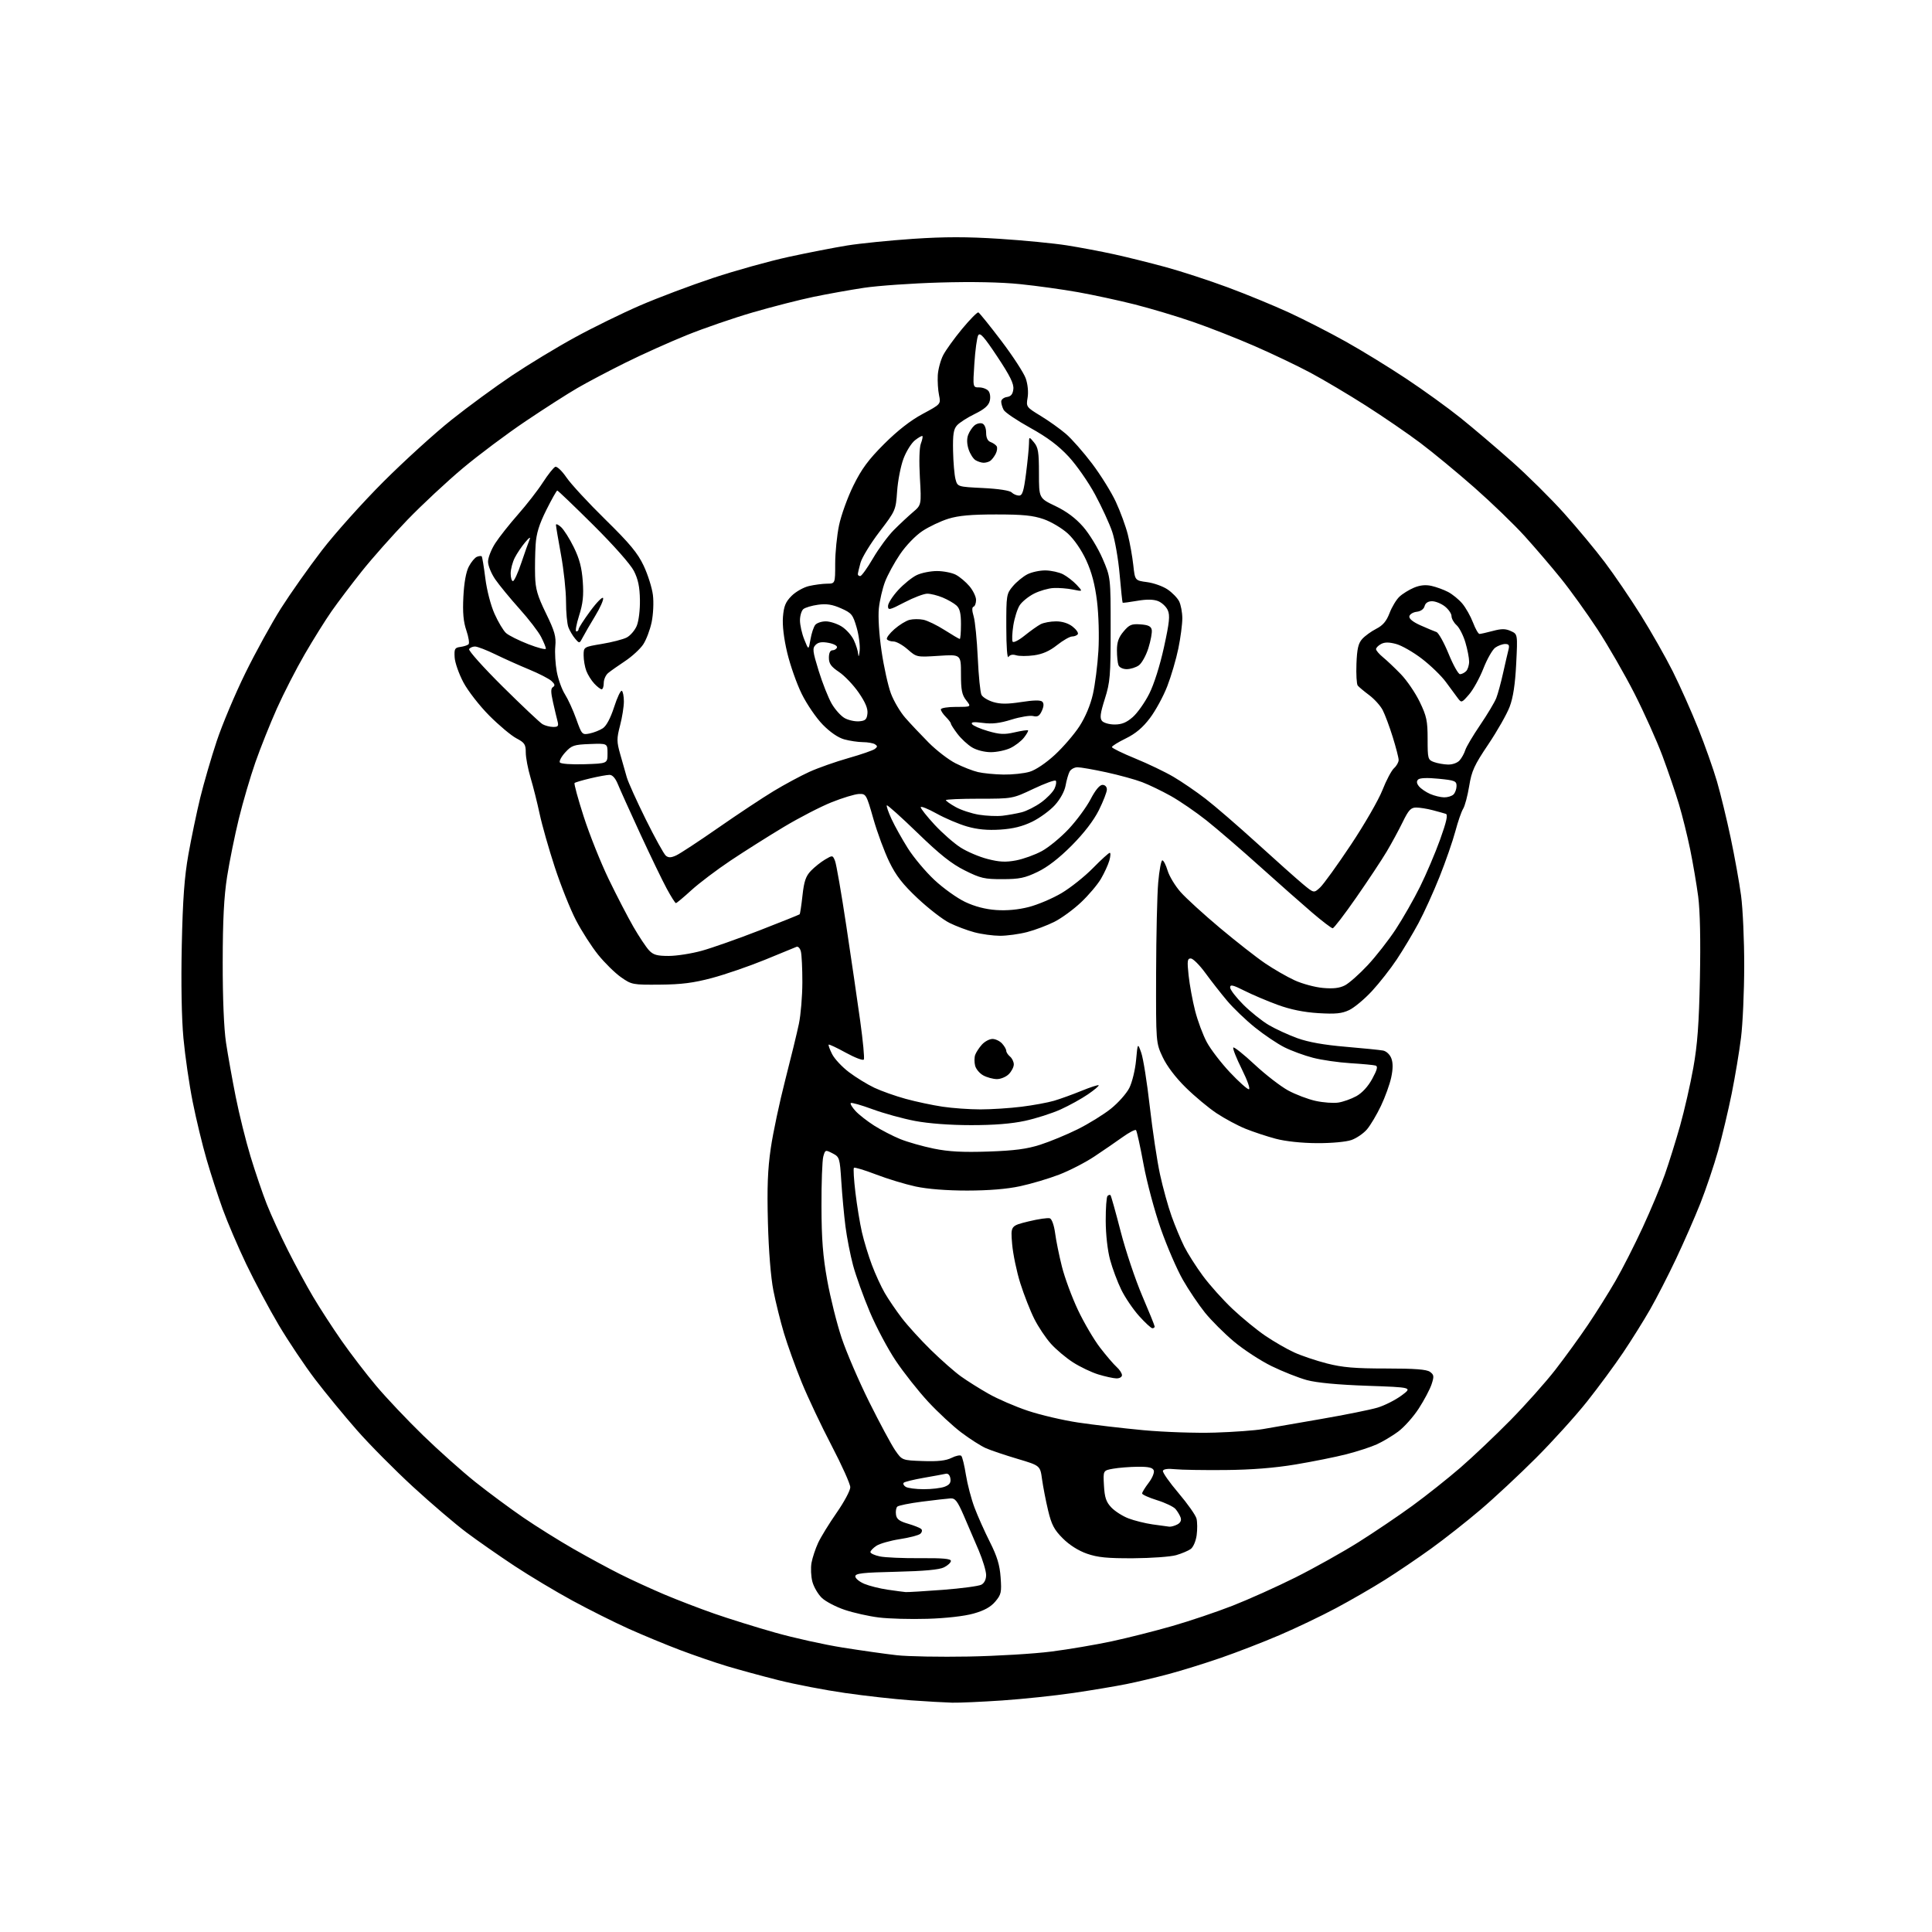 <?xml version="1.0" encoding="UTF-8" standalone="no"?>
<svg 
  version="1.1" 
  xmlns="http://www.w3.org/2000/svg" 
  xmlns:xlink="http://www.w3.org/1999/xlink" 
  xmlns:svg="http://www.w3.org/2000/svg"
  xmlns:rdf="http://www.w3.org/1999/02/22-rdf-syntax-ns#"
  xmlns:cc="http://creativecommons.org/ns#"
  xmlns:dc="http://purl.org/dc/elements/1.1/"
  viewBox="0 0 768 768"
  width="768"
  height="768"
>
<style>svg {background-color: white; }</style>"
<path stroke="none" fill="black" fill-rule="evenodd" d="M378.50,676.84C375.75,676.77 368.32,676.35 362.00,675.90C355.68,675.45 343.98,674.15 336.00,673.00C328.02,671.86 316.10,669.57 309.50,667.91C302.90,666.25 293.68,663.74 289.00,662.33C284.32,660.92 275.93,658.03 270.34,655.92C264.76,653.81 255.55,649.99 249.88,647.45C244.22,644.90 234.16,639.87 227.54,636.27C220.92,632.67 210.55,626.46 204.50,622.47C198.45,618.47 189.88,612.50 185.46,609.19C181.03,605.88 171.47,597.71 164.20,591.04C156.94,584.36 146.89,574.23 141.89,568.53C136.88,562.83 129.41,553.74 125.28,548.33C121.16,542.92 114.66,533.22 110.83,526.77C107.01,520.32 101.20,509.42 97.91,502.56C94.63,495.70 90.42,485.86 88.55,480.70C86.68,475.54 83.79,466.64 82.13,460.91C80.46,455.19 77.97,444.88 76.60,438.00C75.22,431.12 73.57,419.74 72.92,412.71C72.18,404.75 71.94,390.76 72.26,375.71C72.66,357.35 73.30,348.62 74.90,339.60C76.07,333.06 78.18,322.93 79.60,317.10C81.03,311.27 83.98,301.13 86.16,294.57C88.35,288.00 93.46,275.85 97.53,267.57C101.60,259.28 107.98,247.68 111.71,241.79C115.45,235.91 122.75,225.56 127.95,218.79C133.15,212.03 144.17,199.73 152.45,191.46C160.73,183.19 172.90,172.13 179.50,166.88C186.10,161.62 196.90,153.71 203.50,149.29C210.10,144.87 221.35,138.05 228.51,134.14C235.66,130.22 247.32,124.51 254.41,121.44C261.50,118.37 274.55,113.45 283.40,110.51C292.26,107.57 305.80,103.80 313.50,102.12C321.20,100.45 331.68,98.41 336.80,97.58C341.91,96.76 353.69,95.57 362.97,94.94C375.50,94.10 384.32,94.10 397.28,94.93C406.87,95.55 418.94,96.72 424.11,97.54C429.27,98.35 437.77,99.96 443.00,101.11C448.23,102.26 457.45,104.56 463.50,106.21C469.55,107.86 480.57,111.46 488.00,114.21C495.43,116.96 506.45,121.50 512.50,124.29C518.55,127.09 528.65,132.26 534.94,135.78C541.24,139.29 552.04,145.92 558.94,150.50C565.85,155.08 575.61,162.13 580.63,166.16C585.65,170.20 594.83,178.00 601.03,183.50C607.23,189.00 616.54,198.22 621.72,204.00C626.91,209.78 634.20,218.55 637.93,223.50C641.67,228.45 648.10,237.90 652.23,244.50C656.36,251.10 662.08,261.17 664.94,266.87C667.80,272.58 672.34,282.76 675.04,289.50C677.74,296.25 681.10,305.75 682.52,310.63C683.94,315.51 686.39,325.57 687.96,333.00C689.53,340.43 691.40,350.77 692.10,356.00C692.80,361.23 693.37,373.82 693.35,384.00C693.34,394.18 692.77,407.00 692.08,412.50C691.40,418.00 689.73,427.99 688.38,434.70C687.03,441.41 684.59,451.66 682.96,457.48C681.33,463.29 678.17,472.65 675.95,478.28C673.72,483.90 669.34,493.90 666.21,500.50C663.09,507.10 658.46,516.12 655.93,520.54C653.40,524.96 648.58,532.67 645.22,537.67C641.86,542.67 635.41,551.42 630.88,557.13C626.35,562.83 617.21,572.94 610.57,579.58C603.93,586.22 594.00,595.48 588.50,600.15C583.00,604.83 574.23,611.74 569.00,615.51C563.77,619.29 555.45,624.93 550.50,628.04C545.55,631.16 536.77,636.23 531.00,639.30C525.23,642.38 515.17,647.19 508.65,649.98C502.14,652.77 491.63,656.84 485.31,659.02C478.98,661.21 469.69,664.09 464.65,665.44C459.62,666.79 452.02,668.60 447.76,669.45C443.50,670.31 434.00,671.90 426.65,672.98C419.29,674.06 406.57,675.40 398.39,675.96C390.20,676.51 381.25,676.91 378.50,676.84zM385.00,658.50C396.27,658.29 411.09,657.40 417.93,656.52C424.77,655.65 435.57,653.81 441.93,652.45C448.29,651.09 459.12,648.35 466.00,646.37C472.88,644.40 483.68,640.75 490.00,638.28C496.32,635.81 507.57,630.75 515.00,627.04C522.42,623.32 533.67,617.03 540.00,613.05C546.33,609.07 556.00,602.53 561.50,598.52C567.00,594.51 575.55,587.72 580.50,583.44C585.45,579.15 594.40,570.66 600.40,564.57C606.39,558.48 614.44,549.45 618.28,544.50C622.12,539.55 627.98,531.47 631.30,526.54C634.62,521.61 639.53,513.78 642.21,509.13C644.90,504.48 649.74,494.97 652.96,488.00C656.19,481.03 660.16,471.54 661.79,466.91C663.42,462.29 666.15,453.55 667.86,447.50C669.56,441.45 671.93,431.10 673.11,424.50C674.76,415.30 675.38,407.00 675.74,388.89C676.05,373.81 675.80,362.07 675.06,356.39C674.41,351.50 672.98,343.08 671.87,337.67C670.76,332.26 668.75,324.16 667.40,319.67C666.06,315.18 663.11,306.55 660.86,300.50C658.60,294.45 653.58,283.28 649.72,275.68C645.85,268.09 639.24,256.61 635.03,250.18C630.82,243.76 624.30,234.68 620.52,230.00C616.75,225.32 610.25,217.73 606.08,213.12C601.91,208.51 592.91,199.83 586.08,193.81C579.25,187.80 569.58,179.82 564.58,176.06C559.59,172.31 549.88,165.65 543.00,161.27C536.12,156.88 526.23,151.01 521.00,148.21C515.77,145.41 505.71,140.61 498.63,137.53C491.56,134.45 480.53,130.12 474.13,127.92C467.73,125.71 457.32,122.60 451.00,121.00C444.68,119.41 434.55,117.22 428.50,116.14C422.45,115.06 412.11,113.62 405.52,112.95C397.81,112.16 386.41,111.93 373.52,112.31C362.51,112.63 349.00,113.58 343.50,114.40C338.00,115.23 329.00,116.84 323.50,117.98C318.00,119.12 307.20,121.88 299.50,124.11C291.80,126.34 279.88,130.44 273.00,133.22C266.12,136.00 255.13,140.94 248.58,144.20C242.02,147.45 233.47,151.96 229.58,154.22C225.68,156.47 216.43,162.40 209.00,167.40C201.57,172.39 190.32,180.81 184.00,186.10C177.68,191.40 167.74,200.66 161.92,206.69C156.11,212.72 147.97,221.89 143.84,227.07C139.71,232.26 134.29,239.43 131.79,243.00C129.30,246.57 124.50,254.25 121.14,260.05C117.77,265.85 112.80,275.54 110.09,281.59C107.39,287.64 103.53,297.29 101.52,303.04C99.51,308.79 96.55,318.88 94.94,325.46C93.33,332.04 91.23,342.39 90.28,348.46C89.02,356.50 88.55,365.75 88.53,382.50C88.51,396.85 89.01,408.88 89.85,414.50C90.60,419.45 92.33,429.12 93.70,436.00C95.07,442.88 97.71,453.53 99.58,459.68C101.44,465.82 104.35,474.37 106.05,478.68C107.75,482.98 111.53,491.23 114.44,497.00C117.34,502.77 121.85,511.10 124.46,515.49C127.06,519.89 132.14,527.72 135.74,532.89C139.35,538.06 145.56,546.16 149.54,550.89C153.52,555.63 161.89,564.47 168.14,570.55C174.39,576.62 183.78,585.00 189.00,589.16C194.22,593.32 202.78,599.65 208.00,603.23C213.22,606.80 222.22,612.43 228.00,615.74C233.78,619.04 242.10,623.55 246.50,625.75C250.90,627.96 258.77,631.57 264.00,633.79C269.23,636.00 278.23,639.46 284.00,641.47C289.77,643.48 300.60,646.86 308.07,648.97C315.53,651.09 327.68,653.78 335.07,654.95C342.45,656.12 352.10,657.49 356.50,657.98C360.90,658.47 373.73,658.71 385.00,658.50zM368.71,643.50C361.99,643.71 353.27,643.47 349.32,642.97C345.37,642.48 339.29,641.12 335.82,639.95C332.34,638.79 328.26,636.66 326.73,635.22C325.21,633.78 323.51,630.88 322.94,628.78C322.38,626.69 322.22,623.29 322.59,621.24C322.97,619.18 324.15,615.62 325.22,613.31C326.29,611.01 329.60,605.62 332.58,601.34C335.56,597.06 338.00,592.50 338.00,591.21C338.00,589.93 334.66,582.49 330.59,574.69C326.51,566.88 321.15,555.55 318.68,549.50C316.21,543.45 313.05,534.67 311.65,530.00C310.25,525.33 308.35,517.67 307.43,513.00C306.41,507.83 305.56,497.25 305.26,486.00C304.89,471.99 305.17,464.80 306.40,456.41C307.29,450.31 309.87,438.16 312.12,429.41C314.37,420.66 316.83,410.57 317.57,407.00C318.32,403.43 318.94,396.00 318.95,390.50C318.96,385.00 318.69,379.46 318.35,378.19C318.02,376.92 317.23,376.11 316.62,376.38C316.00,376.66 310.34,378.98 304.02,381.55C297.71,384.13 288.26,387.37 283.02,388.77C275.71,390.72 270.91,391.34 262.34,391.41C251.46,391.50 251.08,391.42 246.86,388.46C244.47,386.79 240.39,382.77 237.78,379.54C235.17,376.30 231.20,370.12 228.96,365.80C226.71,361.48 222.92,352.00 220.54,344.72C218.16,337.45 215.44,327.90 214.51,323.50C213.57,319.10 211.95,312.64 210.90,309.14C209.86,305.65 209.00,301.14 209.00,299.12C209.00,295.90 208.54,295.21 205.25,293.48C203.19,292.39 198.35,288.33 194.50,284.47C190.63,280.58 186.04,274.68 184.23,271.29C182.43,267.90 180.85,263.42 180.73,261.32C180.53,257.93 180.78,257.46 183.00,257.17C184.38,256.98 185.84,256.51 186.26,256.11C186.67,255.71 186.28,253.24 185.39,250.62C184.20,247.14 183.88,243.51 184.20,237.18C184.48,231.62 185.26,227.31 186.37,225.20C187.32,223.38 188.78,221.64 189.60,221.33C190.42,221.01 191.27,220.93 191.48,221.15C191.70,221.37 192.35,225.29 192.92,229.86C193.53,234.67 195.08,240.65 196.60,244.03C198.04,247.26 200.09,250.68 201.14,251.63C202.20,252.59 206.20,254.59 210.03,256.08C213.86,257.57 217.00,258.37 217.00,257.85C217.00,257.34 216.15,255.24 215.10,253.20C214.06,251.15 210.18,246.10 206.48,241.99C202.79,237.87 198.47,232.62 196.88,230.32C195.30,228.02 194.00,224.85 194.00,223.27C194.00,221.68 195.29,218.39 196.87,215.95C198.45,213.50 202.52,208.35 205.92,204.50C209.32,200.65 213.77,194.93 215.80,191.78C217.84,188.64 220.05,185.84 220.73,185.57C221.41,185.30 223.40,187.20 225.17,189.79C226.93,192.38 233.89,199.91 240.62,206.51C250.38,216.09 253.47,219.82 255.88,224.90C257.53,228.41 259.18,233.63 259.54,236.50C259.91,239.41 259.68,244.21 259.04,247.31C258.40,250.37 256.89,254.37 255.67,256.19C254.45,258.01 251.21,260.98 248.47,262.80C245.74,264.61 242.71,266.74 241.75,267.54C240.79,268.33 240.00,270.11 240.00,271.49C240.00,272.87 239.63,274.00 239.17,274.00C238.72,274.00 237.40,272.99 236.24,271.75C235.08,270.51 233.65,268.23 233.07,266.68C232.48,265.14 232.00,262.36 232.00,260.53C232.00,257.18 232.00,257.18 239.25,255.97C243.24,255.31 247.67,254.16 249.11,253.43C250.54,252.69 252.34,250.61 253.11,248.80C253.90,246.91 254.45,242.49 254.38,238.47C254.30,233.31 253.66,230.26 251.99,226.97C250.66,224.35 243.98,216.80 235.88,208.75C228.27,201.19 221.81,195.00 221.53,195.00C221.25,195.00 219.29,198.49 217.16,202.75C214.31,208.47 213.20,212.07 212.92,216.50C212.71,219.80 212.61,225.37 212.71,228.89C212.85,234.12 213.63,236.81 217.03,243.80C220.51,250.95 221.11,253.06 220.74,256.91C220.50,259.43 220.77,263.98 221.33,267.00C221.89,270.02 223.35,274.07 224.58,276.00C225.80,277.93 227.83,282.35 229.07,285.84C231.28,292.03 231.41,292.17 234.37,291.58C236.03,291.24 238.40,290.31 239.63,289.50C241.05,288.57 242.69,285.48 244.12,281.07C245.35,277.24 246.73,274.33 247.18,274.61C247.63,274.89 248.00,276.80 248.00,278.85C248.00,280.90 247.32,285.20 246.48,288.40C245.12,293.65 245.12,294.77 246.56,299.86C247.44,302.96 248.61,307.07 249.16,309.00C249.71,310.93 253.11,318.46 256.72,325.75C260.33,333.03 263.91,339.51 264.67,340.14C265.72,341.01 266.72,340.99 268.78,340.05C270.28,339.37 277.80,334.43 285.50,329.07C293.20,323.71 303.10,317.15 307.50,314.49C311.90,311.83 318.32,308.38 321.77,306.81C325.21,305.25 332.19,302.79 337.27,301.35C342.35,299.91 347.08,298.27 347.80,297.70C348.86,296.86 348.86,296.53 347.80,295.85C347.08,295.40 344.93,295.02 343.00,295.01C341.07,295.00 337.74,294.50 335.60,293.91C333.15,293.23 329.96,291.04 327.02,288.02C324.45,285.39 320.71,279.91 318.71,275.86C316.71,271.81 314.12,264.45 312.94,259.50C311.58,253.77 310.96,248.56 311.24,245.18C311.59,240.94 312.28,239.26 314.68,236.86C316.33,235.21 319.44,233.45 321.59,232.96C323.74,232.46 326.96,232.04 328.75,232.02C332.00,232.00 332.00,232.00 332.00,224.07C332.00,219.70 332.69,212.84 333.53,208.82C334.37,204.79 336.94,197.68 339.25,193.00C342.52,186.37 345.21,182.73 351.47,176.47C356.78,171.17 361.96,167.12 366.76,164.55C374.02,160.65 374.02,160.65 373.28,157.07C372.87,155.11 372.65,151.56 372.78,149.18C372.92,146.81 373.89,143.21 374.93,141.18C375.98,139.16 379.38,134.44 382.49,130.69C385.60,126.95 388.49,124.02 388.92,124.19C389.34,124.36 393.45,129.45 398.04,135.50C402.63,141.55 407.00,148.27 407.75,150.43C408.56,152.75 408.86,155.88 408.49,158.07C407.87,161.71 407.95,161.83 413.68,165.32C416.88,167.26 421.39,170.48 423.71,172.47C426.02,174.45 430.70,179.77 434.12,184.29C437.53,188.81 441.79,195.65 443.57,199.50C445.36,203.35 447.50,209.20 448.33,212.50C449.16,215.80 450.13,221.26 450.50,224.63C451.17,230.76 451.17,230.76 455.96,231.40C458.60,231.75 462.27,233.05 464.11,234.30C465.96,235.54 468.03,237.67 468.72,239.03C469.41,240.39 469.98,243.43 469.99,245.79C469.99,248.15 469.29,253.55 468.41,257.79C467.54,262.03 465.56,268.78 464.01,272.79C462.46,276.79 459.36,282.49 457.13,285.44C454.27,289.23 451.44,291.62 447.54,293.53C444.49,295.02 442.00,296.57 442.00,296.97C442.00,297.38 446.16,299.42 451.25,301.50C456.34,303.58 463.20,306.87 466.50,308.82C469.80,310.76 475.52,314.67 479.20,317.51C482.89,320.34 492.11,328.31 499.70,335.21C507.29,342.12 515.48,349.41 517.89,351.42C522.29,355.08 522.29,355.08 524.76,352.79C526.12,351.53 531.63,343.89 537.01,335.80C542.39,327.72 548.03,317.94 549.54,314.07C551.06,310.20 553.13,306.28 554.15,305.36C555.17,304.44 555.99,302.97 555.98,302.10C555.98,301.22 554.92,297.12 553.64,293.00C552.36,288.87 550.56,284.06 549.65,282.30C548.75,280.54 546.31,277.85 544.25,276.31C542.19,274.77 540.14,273.06 539.71,272.51C539.28,271.95 539.05,268.06 539.21,263.85C539.44,257.89 539.95,255.72 541.50,254.00C542.60,252.78 545.12,250.96 547.09,249.95C549.72,248.61 551.13,246.94 552.37,243.71C553.29,241.29 555.06,238.36 556.29,237.20C557.52,236.04 560.13,234.43 562.08,233.61C564.50,232.60 566.73,232.38 569.07,232.91C570.95,233.33 573.91,234.41 575.63,235.31C577.35,236.20 579.90,238.28 581.28,239.92C582.67,241.57 584.58,244.96 585.54,247.46C586.49,249.96 587.65,252.00 588.12,252.00C588.59,252.00 590.97,251.46 593.42,250.81C596.90,249.88 598.46,249.89 600.59,250.86C603.30,252.09 603.30,252.09 602.71,263.89C602.29,272.10 601.50,277.29 600.10,280.98C598.99,283.90 595.17,290.61 591.62,295.90C586.04,304.18 585.00,306.46 584.02,312.50C583.39,316.35 582.31,320.40 581.62,321.50C580.93,322.60 579.53,326.65 578.51,330.50C577.48,334.35 574.67,342.45 572.26,348.50C569.85,354.55 566.07,362.88 563.85,367.00C561.63,371.12 557.77,377.58 555.27,381.34C552.77,385.11 548.31,390.79 545.36,393.98C542.41,397.17 538.34,400.56 536.32,401.52C533.39,402.91 530.94,403.15 524.08,402.74C518.31,402.38 513.05,401.32 508.00,399.48C503.88,397.98 497.91,395.45 494.75,393.86C490.06,391.51 489.00,391.26 489.00,392.55C489.00,393.42 491.36,396.49 494.25,399.38C497.14,402.26 501.70,405.91 504.38,407.48C507.06,409.06 512.17,411.40 515.72,412.69C520.08,414.27 526.31,415.38 534.84,416.10C541.80,416.69 548.53,417.37 549.79,417.61C551.10,417.87 552.50,419.18 553.08,420.71C553.77,422.51 553.75,424.95 553.02,428.34C552.43,431.07 550.60,436.15 548.94,439.62C547.29,443.09 544.81,447.26 543.43,448.90C542.06,450.53 539.26,452.45 537.22,453.17C535.07,453.92 529.28,454.45 523.50,454.42C517.44,454.39 510.99,453.70 507.12,452.67C503.61,451.74 498.21,449.95 495.11,448.70C492.02,447.45 486.86,444.68 483.64,442.55C480.43,440.42 474.89,435.80 471.33,432.29C467.30,428.33 463.83,423.75 462.17,420.20C459.50,414.50 459.50,414.50 459.57,387.00C459.61,371.88 459.98,355.56 460.41,350.75C460.83,345.94 461.57,342.00 462.05,342.00C462.53,342.00 463.47,343.83 464.14,346.06C464.80,348.29 467.12,352.12 469.27,354.57C471.43,357.02 478.48,363.45 484.94,368.87C491.41,374.29 499.50,380.63 502.93,382.95C506.36,385.28 511.63,388.31 514.64,389.69C517.65,391.07 522.71,392.44 525.87,392.72C529.98,393.09 532.49,392.80 534.64,391.69C536.29,390.83 540.35,387.25 543.64,383.72C546.94,380.20 551.97,373.76 554.83,369.41C557.68,365.06 562.03,357.45 564.48,352.50C566.94,347.55 570.53,339.10 572.47,333.72C575.01,326.64 575.64,323.82 574.74,323.52C574.06,323.29 571.70,322.64 569.50,322.06C567.30,321.48 564.36,321.01 562.96,321.01C560.85,321.00 559.93,321.99 557.61,326.75C556.07,329.91 553.20,335.20 551.24,338.50C549.28,341.80 543.84,350.01 539.15,356.75C534.47,363.49 530.24,369.00 529.76,369.00C529.28,369.00 525.59,366.19 521.57,362.75C517.55,359.31 508.20,351.05 500.80,344.40C493.40,337.74 483.88,329.55 479.66,326.19C475.43,322.83 469.03,318.44 465.43,316.42C461.83,314.41 456.68,311.92 453.97,310.90C451.27,309.87 444.90,308.12 439.82,307.01C434.75,305.91 429.58,305.00 428.33,305.00C427.09,305.00 425.66,305.79 425.17,306.75C424.67,307.71 423.95,310.21 423.58,312.31C423.17,314.57 421.45,317.71 419.35,320.03C417.41,322.18 413.35,325.15 410.33,326.63C406.45,328.52 402.72,329.45 397.59,329.78C392.54,330.10 388.54,329.73 384.42,328.54C381.16,327.61 375.69,325.28 372.25,323.37C368.81,321.46 366.00,320.35 366.00,320.89C366.00,321.44 368.49,324.57 371.53,327.86C374.57,331.14 379.20,335.20 381.81,336.88C384.43,338.56 389.28,340.63 392.60,341.47C397.28,342.68 399.80,342.80 403.92,342.02C406.83,341.46 411.44,339.80 414.17,338.31C416.90,336.82 421.70,332.87 424.83,329.52C427.97,326.17 431.87,320.86 433.52,317.72C435.41,314.08 437.14,312.00 438.25,312.00C439.28,312.00 440.00,312.75 440.00,313.84C440.00,314.85 438.56,318.55 436.81,322.07C434.75,326.18 430.93,331.16 426.06,336.07C421.06,341.10 416.47,344.66 412.50,346.57C407.44,349.01 405.25,349.47 398.50,349.48C391.34,349.50 389.76,349.13 383.50,346.00C378.23,343.37 373.60,339.69 364.74,331.10C358.26,324.83 352.77,319.90 352.53,320.14C352.28,320.38 353.13,322.85 354.41,325.61C355.69,328.38 358.62,333.61 360.91,337.24C363.21,340.88 367.95,346.53 371.46,349.81C374.97,353.09 380.46,357.02 383.67,358.54C387.49,360.35 391.74,361.46 396.00,361.75C400.21,362.05 404.79,361.62 409.00,360.54C412.57,359.62 418.43,357.13 422.00,355.01C425.57,352.89 431.19,348.42 434.47,345.07C437.75,341.73 440.76,339.00 441.15,339.00C441.54,339.00 441.46,340.39 440.98,342.08C440.49,343.78 438.99,347.05 437.64,349.35C436.29,351.65 432.75,355.84 429.76,358.66C426.78,361.49 422.02,364.97 419.18,366.41C416.35,367.84 411.46,369.69 408.31,370.51C405.16,371.33 400.31,371.99 397.54,371.99C394.77,371.98 390.18,371.36 387.34,370.60C384.50,369.85 380.03,368.16 377.41,366.86C374.80,365.56 369.14,361.19 364.83,357.15C358.84,351.52 356.20,348.13 353.53,342.65C351.61,338.72 348.75,331.00 347.18,325.50C344.38,315.69 344.27,315.50 341.40,315.62C339.79,315.69 334.92,317.17 330.57,318.91C326.22,320.65 317.68,325.06 311.58,328.72C305.49,332.37 295.98,338.38 290.46,342.06C284.94,345.75 277.90,351.07 274.82,353.88C271.74,356.70 268.98,359.00 268.68,359.00C268.39,359.00 266.75,356.41 265.04,353.25C263.32,350.09 258.60,340.30 254.53,331.50C250.47,322.70 246.46,313.81 245.62,311.75C244.65,309.35 243.45,308.01 242.30,308.02C241.31,308.02 237.89,308.64 234.70,309.40C231.52,310.15 228.68,310.99 228.40,311.26C228.12,311.54 229.76,317.56 232.04,324.63C234.32,331.71 238.79,342.90 241.98,349.50C245.17,356.10 249.61,364.65 251.83,368.50C254.06,372.35 256.83,376.51 257.98,377.75C259.68,379.58 261.15,380.00 265.81,380.00C268.96,380.00 274.90,379.07 279.01,377.93C283.12,376.79 293.46,373.14 301.99,369.82C310.52,366.50 317.66,363.63 317.86,363.45C318.06,363.27 318.57,359.90 319.00,355.97C319.62,350.32 320.32,348.27 322.35,346.16C323.76,344.69 326.28,342.68 327.95,341.69C330.96,339.91 331.00,339.92 331.93,342.20C332.45,343.46 334.46,355.07 336.41,368.00C338.36,380.93 340.85,397.97 341.95,405.89C343.05,413.80 343.70,420.68 343.39,421.18C343.08,421.68 339.89,420.47 336.29,418.50C332.70,416.52 329.60,415.06 329.41,415.26C329.22,415.45 329.83,417.15 330.78,419.03C331.73,420.92 334.75,424.15 337.50,426.22C340.25,428.30 344.77,431.07 347.55,432.39C350.32,433.70 355.95,435.70 360.05,436.82C364.15,437.95 370.74,439.34 374.69,439.93C378.65,440.52 385.41,441.00 389.72,441.00C394.03,441.00 401.37,440.53 406.03,439.95C410.69,439.37 416.52,438.30 419.00,437.57C421.48,436.84 426.39,435.06 429.92,433.62C433.45,432.18 436.52,431.18 436.74,431.41C436.96,431.63 435.06,433.24 432.51,434.99C429.96,436.75 425.07,439.45 421.64,441.01C418.21,442.56 411.83,444.61 407.45,445.55C402.12,446.71 395.06,447.27 386.00,447.26C377.64,447.26 369.16,446.62 363.71,445.59C358.88,444.67 351.28,442.58 346.82,440.93C342.37,439.29 338.48,438.19 338.19,438.48C337.90,438.77 338.75,440.19 340.08,441.64C341.41,443.09 344.75,445.70 347.50,447.45C350.25,449.19 354.92,451.61 357.87,452.81C360.82,454.00 366.83,455.71 371.22,456.60C377.16,457.81 382.69,458.10 392.85,457.76C403.26,457.40 408.16,456.76 413.50,455.05C417.35,453.82 424.06,451.04 428.42,448.88C432.78,446.71 438.71,443.04 441.61,440.72C444.51,438.40 447.79,434.70 448.91,432.50C450.03,430.30 451.24,425.35 451.60,421.50C452.25,414.50 452.25,414.50 453.67,418.50C454.45,420.70 455.97,430.29 457.05,439.81C458.14,449.34 459.96,461.48 461.11,466.79C462.27,472.11 464.34,479.62 465.73,483.48C467.11,487.34 469.37,492.75 470.74,495.50C472.12,498.25 475.44,503.49 478.14,507.14C480.83,510.80 486.14,516.72 489.94,520.31C493.74,523.89 499.62,528.71 503.01,531.01C506.39,533.30 511.53,536.27 514.42,537.59C517.31,538.92 523.20,540.90 527.50,542.00C533.68,543.58 538.59,544.00 550.97,544.00C562.43,544.00 567.11,544.36 568.44,545.33C570.04,546.50 570.12,547.11 569.08,550.26C568.43,552.24 566.14,556.57 563.99,559.89C561.85,563.20 558.16,567.34 555.80,569.08C553.43,570.83 549.60,573.11 547.28,574.16C544.96,575.21 539.56,576.97 535.28,578.07C531.00,579.17 521.88,581.00 515.00,582.15C506.57,583.55 497.45,584.27 487.00,584.36C478.48,584.44 469.51,584.29 467.07,584.03C464.31,583.73 462.51,583.97 462.28,584.66C462.07,585.28 464.86,589.25 468.46,593.49C472.06,597.73 475.29,602.31 475.63,603.66C475.97,605.01 476.00,607.99 475.69,610.28C475.38,612.58 474.34,615.01 473.35,615.74C472.37,616.45 469.75,617.56 467.53,618.20C465.31,618.83 457.65,619.39 450.50,619.43C440.21,619.48 436.37,619.11 432.09,617.62C428.70,616.44 425.11,614.17 422.49,611.54C419.05,608.11 418.00,606.11 416.64,600.43C415.73,596.62 414.65,591.05 414.23,588.05C413.49,582.60 413.49,582.60 404.49,579.92C399.55,578.45 393.89,576.55 391.93,575.69C389.97,574.83 385.59,572.04 382.20,569.49C378.81,566.94 372.84,561.40 368.93,557.18C365.03,552.96 359.25,545.65 356.10,540.95C352.94,536.25 348.28,527.48 345.74,521.45C343.20,515.43 340.22,507.12 339.11,503.00C338.01,498.88 336.64,491.90 336.08,487.50C335.52,483.10 334.78,475.10 334.44,469.73C333.83,460.23 333.73,459.91 330.93,458.46C328.12,457.01 328.02,457.05 327.27,459.74C326.85,461.26 326.52,470.15 326.55,479.50C326.58,492.62 327.11,499.36 328.85,509.00C330.09,515.88 332.66,526.16 334.56,531.85C336.46,537.55 341.40,549.02 345.54,557.35C349.69,565.68 354.32,574.30 355.83,576.50C358.59,580.50 358.59,580.50 366.86,580.79C372.82,581.00 376.00,580.65 378.25,579.53C379.96,578.67 381.71,578.31 382.13,578.73C382.55,579.16 383.38,582.56 383.97,586.30C384.57,590.04 386.10,595.89 387.39,599.30C388.67,602.71 391.43,608.88 393.51,613.00C396.37,618.68 397.41,622.08 397.76,627.03C398.19,632.96 398.00,633.85 395.65,636.64C393.82,638.81 391.27,640.22 386.99,641.42C383.35,642.45 376.03,643.28 368.71,643.50zM360.00,632.88C360.82,632.94 367.51,632.54 374.86,631.98C382.20,631.42 389.06,630.50 390.11,629.94C391.28,629.32 392.00,627.85 392.00,626.10C392.00,624.55 390.69,620.18 389.09,616.39C387.48,612.60 384.80,606.35 383.13,602.50C380.57,596.62 379.72,595.52 377.79,595.64C376.53,595.72 371.46,596.30 366.51,596.93C361.57,597.56 357.14,598.46 356.68,598.92C356.21,599.39 355.98,600.82 356.17,602.09C356.42,603.88 357.53,604.72 360.94,605.70C363.39,606.41 365.77,607.37 366.23,607.83C366.70,608.30 366.50,609.16 365.79,609.74C365.08,610.32 361.42,611.26 357.65,611.84C353.89,612.42 349.72,613.61 348.40,614.47C347.08,615.34 346.00,616.47 346.00,616.98C346.00,617.49 347.69,618.27 349.75,618.70C351.81,619.14 359.01,619.45 365.75,619.40C374.63,619.32 378.00,619.62 378.00,620.49C378.00,621.14 376.76,622.30 375.25,623.05C373.37,623.99 367.35,624.54 356.25,624.80C342.82,625.11 340.00,625.43 340.00,626.64C340.00,627.44 341.61,628.77 343.58,629.60C345.54,630.42 349.71,631.47 352.83,631.92C355.95,632.38 359.18,632.81 360.00,632.88zM464.82,606.88C465.54,606.94 466.99,606.54 468.03,605.98C469.26,605.33 469.71,604.36 469.31,603.23C468.97,602.28 468.06,600.76 467.28,599.85C466.50,598.94 463.20,597.36 459.94,596.35C456.68,595.33 454.01,594.13 454.01,593.68C454.00,593.23 455.17,591.33 456.61,589.44C458.05,587.56 458.96,585.34 458.64,584.51C458.21,583.39 456.55,583.02 452.28,583.06C449.10,583.09 444.70,583.44 442.50,583.83C438.50,584.54 438.50,584.54 438.84,590.52C439.11,595.30 439.70,597.05 441.76,599.23C443.18,600.73 446.24,602.69 448.57,603.58C450.89,604.47 455.20,605.54 458.15,605.97C461.09,606.40 464.09,606.81 464.82,606.88zM367.18,591.98C370.31,591.99 374.06,591.55 375.50,591.00C377.46,590.25 378.05,589.42 377.80,587.75C377.59,586.38 376.88,585.63 375.98,585.84C375.16,586.03 371.23,586.75 367.22,587.45C363.22,588.15 359.63,589.03 359.25,589.41C358.87,589.80 359.22,590.53 360.03,591.04C360.84,591.55 364.06,591.98 367.18,591.98zM483.00,569.48C490.43,569.25 498.98,568.62 502.00,568.09C505.02,567.55 515.38,565.76 525.00,564.10C534.62,562.44 544.79,560.39 547.59,559.55C550.38,558.71 554.66,556.55 557.09,554.76C561.50,551.50 561.50,551.50 543.50,550.87C531.80,550.46 523.40,549.67 519.50,548.61C516.20,547.71 509.89,545.21 505.48,543.06C501.07,540.90 494.33,536.50 490.50,533.28C486.67,530.06 481.49,524.89 478.99,521.79C476.49,518.68 472.53,512.82 470.21,508.75C467.88,504.68 463.95,495.61 461.48,488.60C459.00,481.56 455.91,470.04 454.58,462.85C453.26,455.70 451.91,449.58 451.58,449.24C451.24,448.91 448.84,450.16 446.23,452.03C443.63,453.89 438.59,457.36 435.03,459.72C431.47,462.09 425.17,465.33 421.03,466.93C416.89,468.52 409.90,470.60 405.50,471.54C400.26,472.67 393.02,473.26 384.50,473.27C376.31,473.27 368.73,472.67 364.00,471.66C359.88,470.77 352.78,468.62 348.23,466.87C343.69,465.13 339.73,463.93 339.45,464.22C339.16,464.51 339.43,468.96 340.05,474.12C340.67,479.28 341.83,486.35 342.63,489.84C343.43,493.33 345.21,499.17 346.59,502.83C347.96,506.49 350.27,511.51 351.71,513.99C353.15,516.47 356.22,520.98 358.53,524.00C360.85,527.02 366.06,532.75 370.12,536.71C374.18,540.68 379.52,545.38 382.00,547.15C384.48,548.93 389.44,552.05 393.03,554.08C396.62,556.12 403.63,559.15 408.61,560.81C413.59,562.48 422.57,564.58 428.58,565.48C434.59,566.38 446.25,567.75 454.50,568.52C462.82,569.29 475.51,569.72 483.00,569.48zM443.75,547.93C442.51,547.89 439.28,547.18 436.57,546.35C433.87,545.52 429.37,543.37 426.57,541.58C423.78,539.79 419.83,536.47 417.78,534.19C415.73,531.92 412.75,527.46 411.15,524.28C409.55,521.10 407.05,514.73 405.59,510.12C404.14,505.52 402.68,498.49 402.34,494.52C401.73,487.28 401.73,487.28 408.86,485.53C412.79,484.57 416.61,484.02 417.36,484.31C418.13,484.60 419.02,487.13 419.42,490.16C419.80,493.10 421.02,499.10 422.13,503.50C423.23,507.90 426.10,515.65 428.50,520.73C430.90,525.81 434.86,532.56 437.31,535.73C439.75,538.90 442.71,542.36 443.88,543.40C445.05,544.45 446.00,545.92 446.00,546.65C446.00,547.40 445.00,547.97 443.75,547.93zM458.09,528.00C457.59,528.00 455.23,525.82 452.83,523.16C450.44,520.50 447.24,515.79 445.73,512.70C444.22,509.61 442.21,504.25 441.28,500.79C440.27,497.09 439.56,490.73 439.54,485.34C439.52,480.30 439.84,475.83 440.25,475.42C440.66,475.01 441.20,474.86 441.44,475.10C441.68,475.34 443.50,481.83 445.48,489.52C447.46,497.21 451.32,508.71 454.04,515.08C456.77,521.44 459.00,526.95 459.00,527.33C459.00,527.70 458.59,528.00 458.09,528.00zM532.00,438.29C533.92,438.00 537.15,436.85 539.17,435.74C541.47,434.47 543.81,431.92 545.48,428.86C547.46,425.23 547.80,423.88 546.82,423.58C546.09,423.35 541.61,422.93 536.86,422.64C532.11,422.35 525.39,421.38 521.93,420.48C518.47,419.59 513.36,417.71 510.57,416.31C507.78,414.91 502.52,411.37 498.88,408.44C495.24,405.52 490.25,400.73 487.79,397.81C485.33,394.89 481.43,389.91 479.13,386.75C476.82,383.59 474.22,381.00 473.35,381.00C471.99,381.00 471.87,381.95 472.49,387.75C472.89,391.46 474.05,397.80 475.08,401.82C476.11,405.85 478.20,411.46 479.73,414.29C481.25,417.13 485.37,422.49 488.87,426.22C492.38,429.95 495.78,433.00 496.43,433.00C497.11,433.00 495.93,429.61 493.64,425.00C491.45,420.60 489.93,416.73 490.26,416.41C490.58,416.08 494.39,419.12 498.72,423.16C503.05,427.20 509.04,431.83 512.04,433.47C515.04,435.10 519.98,436.97 523.00,437.63C526.02,438.29 530.08,438.59 532.00,438.29zM396.25,428.96C394.74,428.94 392.31,428.28 390.87,427.49C389.42,426.70 387.95,424.96 387.62,423.61C387.28,422.26 387.29,420.34 387.65,419.33C388.01,418.32 389.21,416.49 390.32,415.25C391.44,414.01 393.33,413.00 394.52,413.00C395.71,413.00 397.43,413.82 398.35,414.83C399.26,415.83 400.00,417.13 400.00,417.71C400.00,418.28 400.68,419.32 401.50,420.00C402.32,420.68 403.00,422.09 403.00,423.12C403.00,424.16 402.10,425.90 401.00,427.00C399.90,428.10 397.76,428.98 396.25,428.96zM398.50,324.27C400.70,324.01 404.12,323.40 406.10,322.90C408.07,322.41 411.58,320.64 413.88,318.97C416.19,317.30 418.58,314.82 419.20,313.46C419.82,312.10 420.03,310.70 419.67,310.34C419.31,309.97 415.30,311.44 410.76,313.59C402.50,317.50 402.50,317.50 389.25,317.50C381.97,317.50 376.00,317.75 376.00,318.07C376.00,318.38 377.74,319.61 379.87,320.80C381.99,322.00 386.16,323.37 389.12,323.86C392.08,324.34 396.30,324.52 398.50,324.27zM574.05,316.96C575.45,316.98 577.14,316.46 577.80,315.80C578.46,315.14 579.00,313.62 579.00,312.43C579.00,310.47 578.30,310.19 571.87,309.56C567.37,309.11 564.37,309.23 563.72,309.88C563.01,310.59 563.13,311.45 564.09,312.61C564.87,313.54 566.85,314.89 568.50,315.61C570.15,316.33 572.65,316.94 574.05,316.96zM398.88,307.90C402.40,307.95 407.08,307.46 409.30,306.79C411.69,306.08 415.79,303.32 419.34,300.04C422.64,296.99 427.03,291.89 429.10,288.70C431.44,285.10 433.46,280.28 434.44,275.97C435.31,272.15 436.29,264.41 436.63,258.76C436.98,252.90 436.74,244.43 436.08,239.00C435.26,232.34 433.98,227.48 431.80,222.73C429.93,218.67 427.02,214.43 424.52,212.12C422.22,210.01 417.90,207.43 414.92,206.39C410.64,204.90 406.65,204.50 396.00,204.50C386.08,204.50 381.04,204.95 376.98,206.21C373.94,207.15 369.31,209.35 366.68,211.09C363.93,212.91 360.15,216.83 357.78,220.32C355.51,223.66 352.83,228.59 351.81,231.27C350.79,233.95 349.69,238.70 349.36,241.82C349.01,245.16 349.45,252.18 350.43,258.84C351.35,265.08 353.02,272.65 354.15,275.66C355.28,278.68 357.84,283.03 359.85,285.32C361.86,287.62 366.04,292.05 369.14,295.18C372.24,298.30 377.07,302.02 379.88,303.44C382.69,304.86 386.68,306.43 388.75,306.91C390.81,307.40 395.37,307.84 398.88,307.90zM232.33,303.79C241.50,303.50 241.50,303.50 241.50,299.50C241.50,295.50 241.50,295.50 234.50,295.76C228.14,296.00 227.25,296.30 224.72,299.06C223.19,300.73 222.22,302.54 222.55,303.08C222.90,303.65 227.04,303.95 232.33,303.79zM575.60,303.92C577.37,303.97 579.34,303.26 580.23,302.25C581.07,301.29 582.08,299.45 582.47,298.18C582.86,296.90 585.53,292.40 588.40,288.18C591.27,283.95 594.14,279.15 594.79,277.50C595.43,275.85 596.66,271.35 597.51,267.50C598.37,263.65 599.33,259.49 599.65,258.25C600.10,256.50 599.81,256.00 598.34,256.00C597.30,256.00 595.53,256.64 594.41,257.43C593.29,258.21 591.16,261.94 589.68,265.72C588.19,269.51 585.63,274.15 583.98,276.05C581.05,279.43 580.96,279.46 579.48,277.50C578.65,276.40 576.51,273.51 574.74,271.08C572.96,268.65 568.68,264.51 565.24,261.87C561.80,259.23 557.19,256.59 554.99,256.00C552.16,255.23 550.43,255.23 549.00,256.00C547.90,256.59 547.00,257.51 547.00,258.04C547.00,258.58 548.24,260.02 549.75,261.26C551.26,262.49 554.46,265.52 556.86,268.00C559.26,270.48 562.63,275.43 564.36,279.00C567.10,284.67 567.50,286.55 567.50,293.75C567.50,301.64 567.61,302.04 570.00,302.92C571.38,303.43 573.89,303.88 575.60,303.92zM393.85,299.00C391.33,298.99 388.18,298.19 386.37,297.08C384.64,296.03 382.05,293.63 380.62,291.74C379.18,289.85 378.00,288.02 378.00,287.66C378.00,287.30 377.10,286.10 376.00,285.00C374.90,283.90 374.00,282.55 374.00,282.00C374.00,281.44 376.69,281.00 380.07,281.00C386.15,281.00 386.15,281.00 384.07,278.37C382.38,276.21 382.00,274.31 382.00,267.93C382.00,260.13 382.00,260.13 373.19,260.70C364.40,261.27 364.37,261.26 360.81,258.14C358.84,256.41 356.31,255.00 355.18,255.00C354.04,255.00 352.87,254.60 352.56,254.10C352.26,253.61 353.59,251.81 355.52,250.12C357.45,248.42 360.17,246.74 361.56,246.40C362.94,246.05 365.41,246.03 367.05,246.36C368.69,246.69 372.50,248.54 375.53,250.48C378.56,252.41 381.26,254.00 381.52,254.00C381.78,254.00 382.00,251.37 382.00,248.15C382.00,243.81 381.54,241.89 380.21,240.69C379.23,239.80 376.77,238.38 374.75,237.54C372.72,236.69 369.96,236.00 368.60,236.00C367.25,236.00 363.19,237.54 359.57,239.43C353.56,242.56 353.00,242.68 353.00,240.90C353.00,239.83 354.82,236.98 357.04,234.57C359.26,232.16 362.59,229.47 364.44,228.60C366.29,227.72 369.89,227.00 372.45,227.00C375.01,227.00 378.37,227.66 379.93,228.46C381.49,229.27 383.94,231.33 385.38,233.04C386.82,234.75 388.00,237.21 388.00,238.49C388.00,239.78 387.55,240.98 387.00,241.17C386.33,241.39 386.35,242.68 387.04,245.00C387.62,246.93 388.35,254.35 388.68,261.50C389.00,268.65 389.67,275.27 390.15,276.21C390.64,277.16 392.74,278.44 394.84,279.07C397.69,279.92 400.49,279.92 405.99,279.07C410.92,278.30 413.66,278.26 414.34,278.94C415.01,279.61 414.95,280.81 414.15,282.57C413.22,284.62 412.45,285.08 410.70,284.64C409.46,284.33 405.58,284.96 402.08,286.05C397.40,287.51 394.39,287.86 390.71,287.37C387.08,286.89 385.89,287.02 386.40,287.84C386.79,288.46 389.64,289.71 392.74,290.61C397.41,291.97 399.25,292.06 403.34,291.11C406.07,290.48 408.46,290.13 408.66,290.33C408.86,290.53 408.13,291.83 407.04,293.22C405.95,294.61 403.51,296.48 401.63,297.37C399.74,298.27 396.24,299.00 393.85,299.00zM219.87,288.97C221.84,288.99 222.13,288.62 221.64,286.75C221.31,285.51 220.50,282.10 219.84,279.17C218.91,275.02 218.91,273.67 219.85,273.09C220.72,272.55 220.56,271.91 219.22,270.70C218.22,269.79 214.25,267.75 210.40,266.16C206.54,264.57 200.50,261.86 196.96,260.14C193.42,258.41 189.76,257.00 188.82,257.00C187.89,257.00 186.83,257.46 186.48,258.03C186.13,258.60 192.13,265.30 199.82,272.93C207.51,280.55 214.64,287.27 215.65,287.87C216.67,288.46 218.56,288.95 219.87,288.97zM443.09,288.00C445.92,288.00 447.82,287.22 450.29,285.05C452.14,283.43 455.08,279.27 456.83,275.80C458.73,272.05 461.10,264.56 462.69,257.30C464.88,247.29 465.15,244.63 464.19,242.53C463.55,241.11 461.79,239.49 460.29,238.92C458.46,238.22 455.72,238.20 452.03,238.84C448.99,239.37 446.40,239.70 446.27,239.59C446.14,239.47 445.60,234.39 445.07,228.30C444.54,222.21 443.20,214.59 442.11,211.36C441.02,208.14 437.96,201.49 435.31,196.58C432.67,191.68 427.94,184.90 424.82,181.53C420.77,177.16 416.37,173.86 409.54,170.07C404.26,167.15 399.50,163.94 398.97,162.94C398.44,161.95 398.00,160.46 398.00,159.64C398.00,158.81 399.01,158.00 400.25,157.82C401.88,157.59 402.59,156.72 402.82,154.68C403.07,152.56 401.49,149.37 396.45,141.78C391.13,133.77 389.57,132.02 388.85,133.30C388.36,134.18 387.67,139.20 387.33,144.45C386.70,154.00 386.70,154.00 389.23,154.00C390.62,154.00 392.28,154.63 392.92,155.40C393.58,156.20 393.81,157.93 393.44,159.38C392.98,161.22 391.28,162.70 387.49,164.55C384.56,165.98 381.39,168.01 380.44,169.07C379.05,170.61 378.73,172.65 378.86,179.25C378.95,183.79 379.39,188.85 379.83,190.50C380.64,193.50 380.64,193.50 390.77,194.00C396.92,194.30 401.40,194.99 402.15,195.75C402.84,196.44 404.15,197.00 405.07,197.00C406.42,197.00 406.96,195.30 407.87,188.18C408.49,183.33 409.01,178.05 409.03,176.43C409.07,173.50 409.07,173.50 411.03,175.86C412.70,177.86 413.00,179.74 413.00,188.13C413.00,198.04 413.00,198.04 419.56,201.17C423.97,203.28 427.57,205.97 430.56,209.39C433.01,212.19 436.47,217.86 438.26,221.99C441.50,229.50 441.50,229.50 441.50,250.00C441.50,268.65 441.29,271.16 439.19,277.82C437.37,283.56 437.13,285.45 438.06,286.57C438.71,287.36 440.97,288.00 443.09,288.00zM341.50,286.73C343.98,286.54 344.56,286.01 344.82,283.68C345.05,281.70 344.02,279.22 341.35,275.34C339.26,272.31 335.74,268.61 333.53,267.13C330.34,264.99 329.50,263.81 329.50,261.46C329.50,259.57 330.01,258.50 330.92,258.50C331.70,258.50 332.50,257.99 332.71,257.37C332.92,256.74 331.47,255.94 329.40,255.55C326.73,255.05 325.30,255.27 324.22,256.35C322.89,257.69 323.02,258.84 325.44,266.68C326.94,271.53 329.27,277.41 330.62,279.74C331.97,282.07 334.29,284.65 335.78,285.47C337.28,286.30 339.85,286.86 341.50,286.73zM580.37,268.00C581.05,268.00 582.14,267.46 582.80,266.80C583.46,266.14 584.00,264.42 584.00,262.98C584.00,261.54 583.33,258.11 582.51,255.35C581.69,252.59 580.12,249.51 579.01,248.51C577.90,247.51 577.00,245.89 577.00,244.92C577.00,243.94 575.81,242.21 574.37,241.07C572.92,239.93 570.62,239.00 569.27,239.00C567.68,239.00 566.63,239.68 566.30,240.94C565.99,242.13 564.77,243.01 563.16,243.19C561.70,243.36 560.39,244.18 560.24,245.00C560.06,245.95 561.69,247.27 564.73,248.61C567.35,249.78 570.18,250.96 571.00,251.24C571.83,251.52 574.00,255.40 575.83,259.87C577.65,264.34 579.70,268.00 580.37,268.00zM447.88,266.00C446.37,266.00 444.95,265.31 444.61,264.42C444.27,263.55 444.00,260.88 444.00,258.49C444.00,255.26 444.67,253.35 446.63,251.03C448.91,248.32 449.81,247.94 453.37,248.20C456.46,248.42 457.57,248.97 457.84,250.38C458.03,251.41 457.43,254.67 456.50,257.64C455.57,260.60 453.85,263.69 452.68,264.51C451.51,265.33 449.35,266.00 447.88,266.00zM341.73,258.72C341.95,256.64 341.40,252.44 340.51,249.39C339.03,244.29 338.53,243.68 334.30,241.81C330.85,240.28 328.56,239.93 325.20,240.39C322.72,240.73 320.09,241.51 319.35,242.12C318.61,242.74 318.00,244.76 318.00,246.60C318.00,248.45 318.77,251.88 319.72,254.23C321.43,258.50 321.43,258.50 322.18,254.14C322.59,251.75 323.45,249.16 324.09,248.39C324.72,247.63 326.60,247.00 328.25,247.00C329.91,247.00 332.73,247.91 334.53,249.02C336.32,250.12 338.51,252.55 339.39,254.42C340.28,256.28 341.08,258.86 341.17,260.15C341.26,261.44 341.51,260.80 341.73,258.72zM400.89,261.14C400.39,261.94 400.02,257.07 400.02,249.33C400.00,236.56 400.08,236.06 402.62,233.04C404.06,231.33 406.65,229.20 408.37,228.31C410.09,227.42 413.35,226.72 415.62,226.75C417.89,226.79 421.04,227.49 422.62,228.31C424.20,229.14 426.62,231.02 428.00,232.49C430.50,235.18 430.50,235.18 426.50,234.36C424.30,233.91 420.82,233.63 418.76,233.75C416.70,233.86 413.22,234.87 411.02,235.99C408.83,237.11 406.27,239.18 405.35,240.59C404.43,241.99 403.29,245.61 402.81,248.63C402.34,251.65 402.22,254.55 402.54,255.07C402.87,255.60 405.02,254.50 407.32,252.64C409.62,250.79 412.48,248.75 413.68,248.13C414.89,247.51 417.64,247.00 419.80,247.00C422.27,247.00 424.71,247.77 426.37,249.08C427.83,250.22 428.76,251.57 428.45,252.08C428.14,252.59 427.12,253.00 426.19,253.01C425.26,253.02 422.58,254.55 420.22,256.42C417.26,258.78 414.44,260.03 411.03,260.50C408.33,260.87 405.13,260.86 403.93,260.48C402.54,260.04 401.44,260.28 400.89,261.14zM231.69,253.30C230.35,255.87 230.34,255.88 228.62,253.87C227.67,252.76 226.47,250.73 225.95,249.36C225.43,247.99 225.00,243.39 225.00,239.13C225.00,234.87 224.10,226.49 223.00,220.50C221.90,214.51 221.00,209.18 221.00,208.65C221.00,208.12 221.91,208.51 223.02,209.52C224.14,210.53 226.42,214.13 228.09,217.53C230.34,222.11 231.27,225.63 231.66,231.11C232.06,236.82 231.73,239.92 230.19,244.75C229.10,248.19 228.61,251.00 229.10,251.00C229.60,251.00 230.00,250.60 230.00,250.11C230.00,249.62 232.10,246.36 234.67,242.87C237.24,239.38 239.53,237.08 239.75,237.75C239.98,238.43 238.56,241.62 236.60,244.84C234.64,248.07 232.43,251.87 231.69,253.30zM203.90,231.00C204.40,231.00 205.90,227.74 207.23,223.75C208.57,219.76 210.05,215.60 210.51,214.50C211.04,213.25 210.41,213.62 208.82,215.50C207.42,217.15 205.54,219.94 204.64,221.70C203.74,223.46 203.00,226.27 203.00,227.95C203.00,229.63 203.41,231.00 203.90,231.00zM341.96,229.00C342.48,229.00 344.77,225.82 347.04,221.93C349.31,218.04 353.05,212.97 355.34,210.67C357.63,208.37 361.03,205.20 362.89,203.61C366.29,200.73 366.29,200.73 365.67,189.87C365.30,183.40 365.45,177.94 366.05,176.36C366.60,174.91 366.89,173.55 366.68,173.35C366.47,173.14 365.14,173.89 363.72,175.01C362.29,176.13 360.23,179.44 359.14,182.36C358.04,185.28 356.91,191.10 356.62,195.29C356.09,202.83 356.02,203.00 349.60,211.40C346.04,216.07 342.65,221.61 342.07,223.70C341.49,225.79 341.01,227.84 341.01,228.25C341.00,228.66 341.43,229.00 341.96,229.00zM391.00,183.95C390.18,183.95 388.75,183.50 387.83,182.96C386.90,182.42 385.65,180.48 385.04,178.64C384.33,176.47 384.27,174.43 384.87,172.85C385.38,171.51 386.51,169.82 387.38,169.10C388.26,168.37 389.66,168.04 390.49,168.36C391.38,168.70 392.00,170.19 392.00,172.00C392.00,174.00 392.60,175.29 393.75,175.71C394.71,176.06 395.81,176.81 396.18,177.37C396.55,177.93 396.37,179.32 395.78,180.45C395.19,181.58 394.21,182.83 393.60,183.23C393.00,183.64 391.82,183.96 391.00,183.95z" />

</svg>